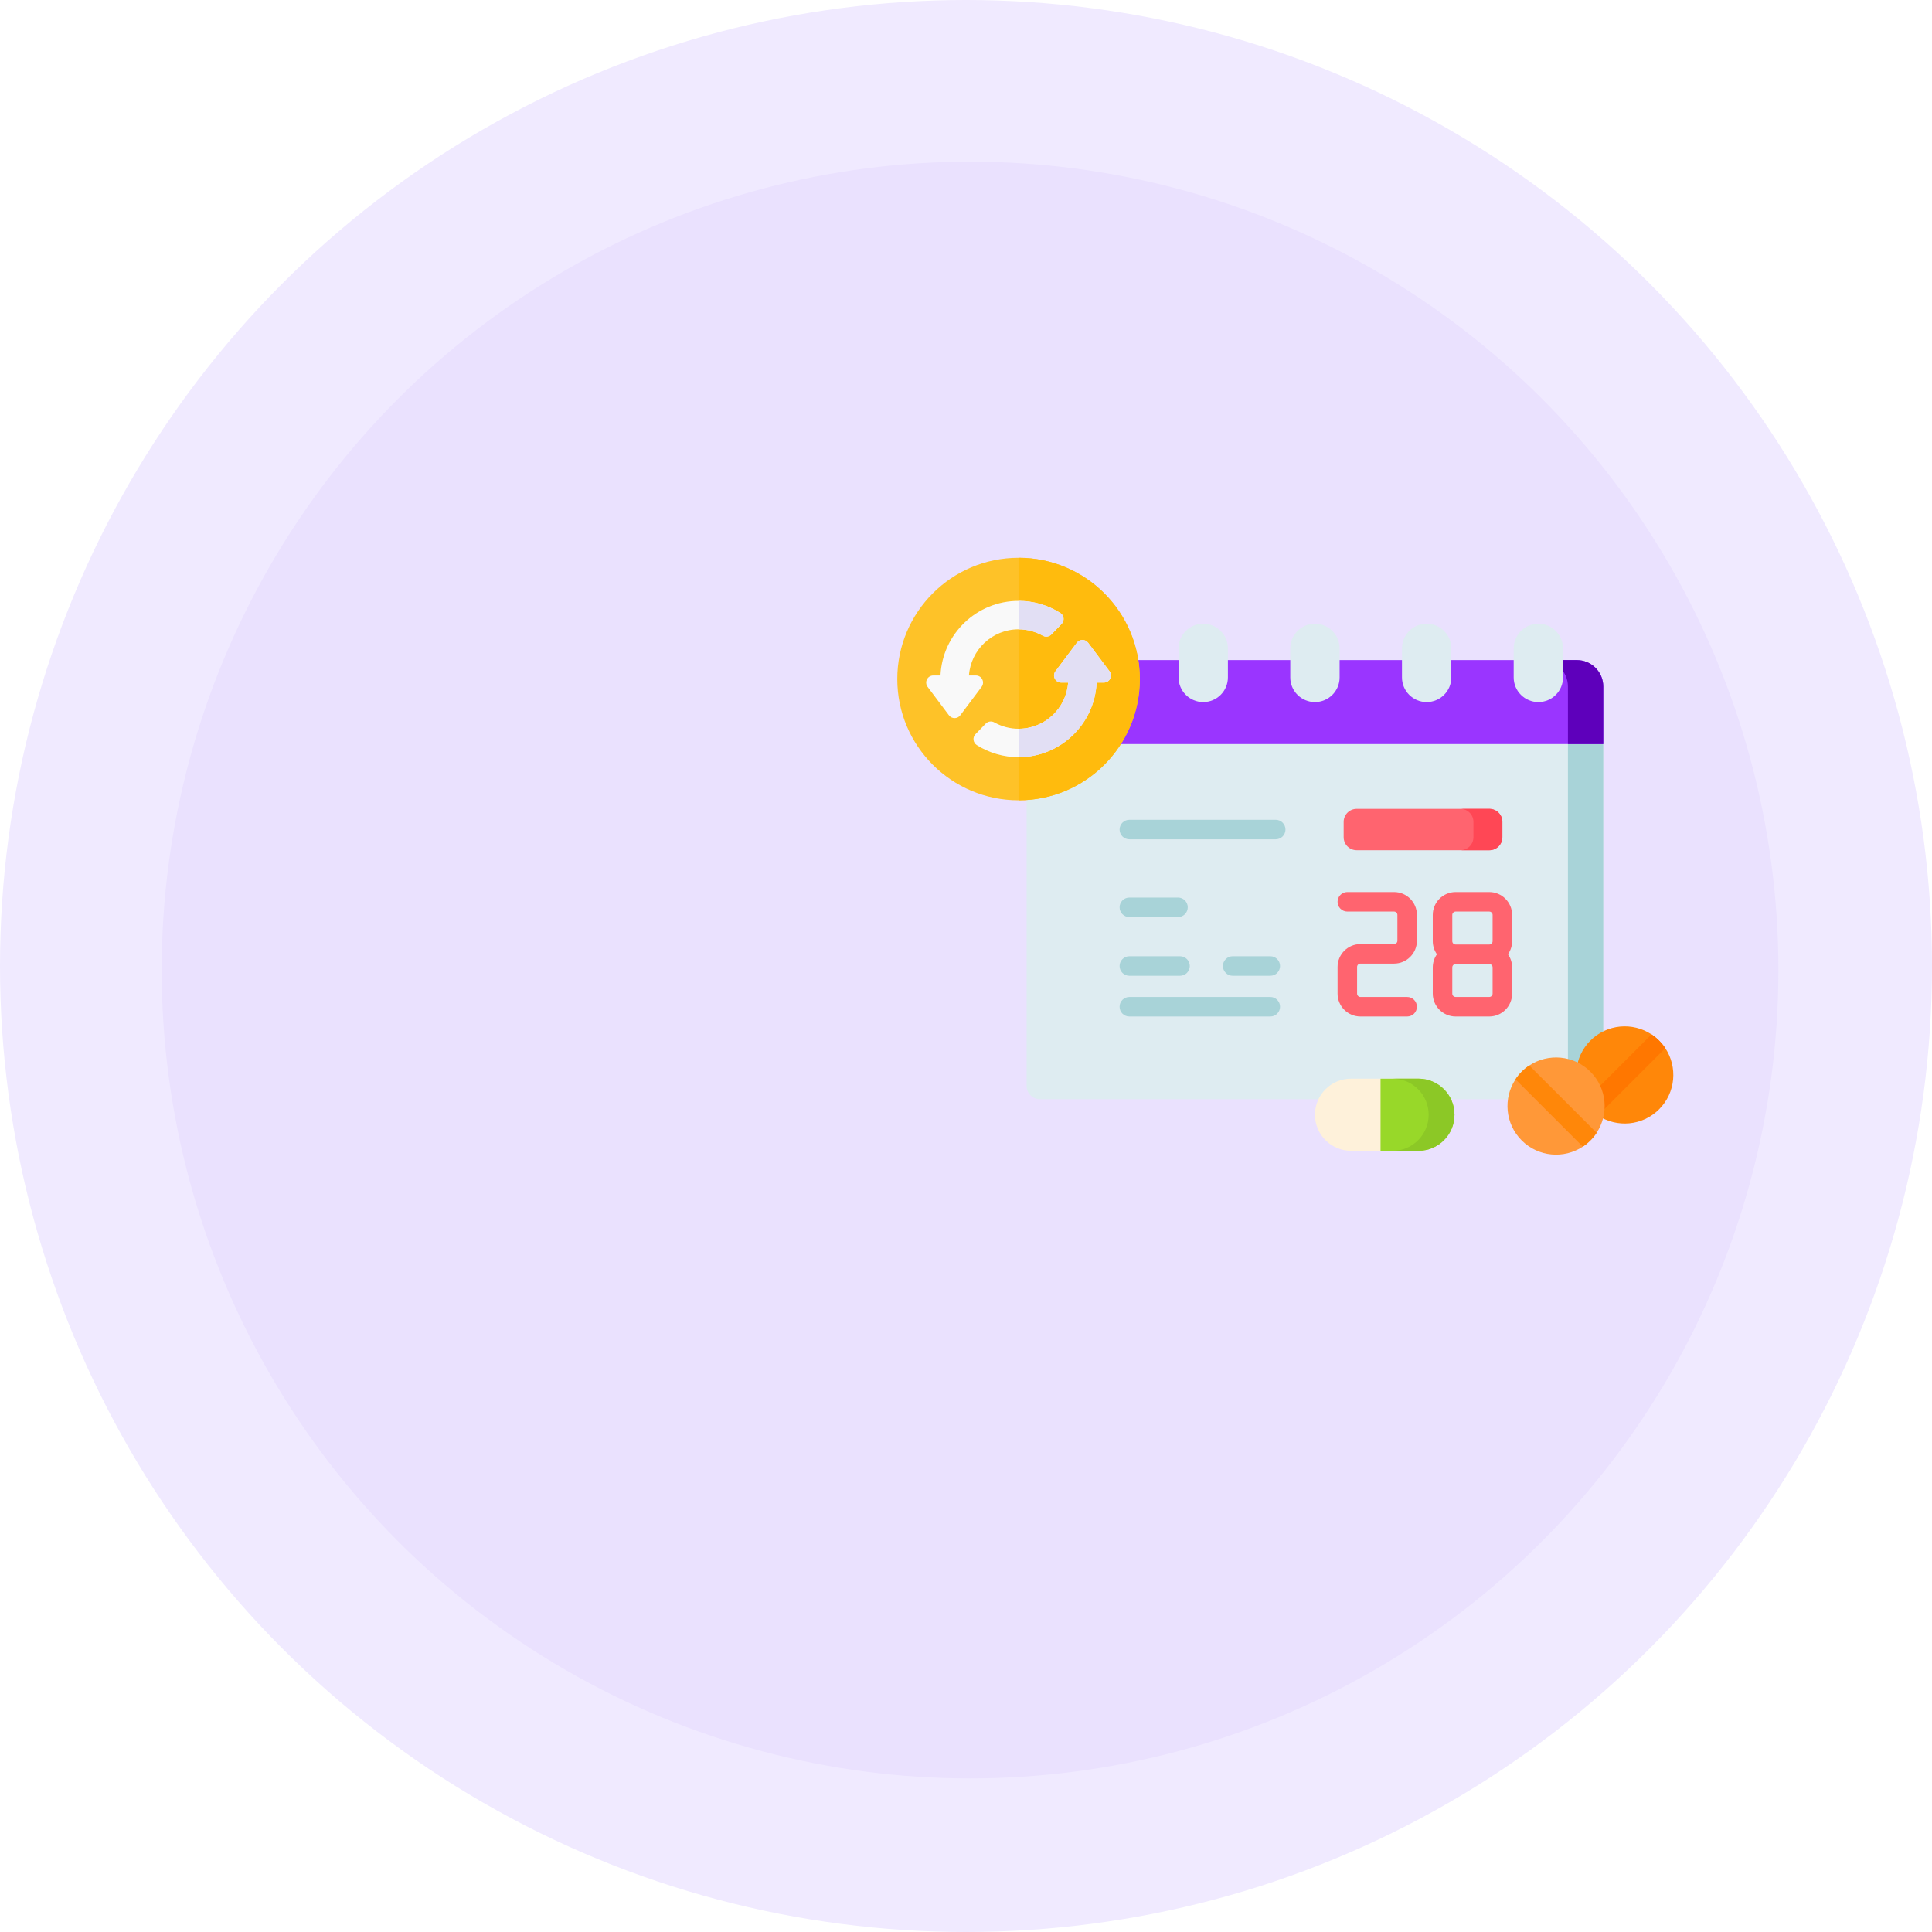 <svg width="239" height="239" viewBox="0 0 239 239" fill="none" xmlns="http://www.w3.org/2000/svg">
<circle cx="119.5" cy="119.5" r="119.5" fill="#F0EAFF"/>
<circle cx="120" cy="120" r="100" fill="#EAE1FE"/>
<g filter="url(#filter0_d_6714_108211)">
<path d="M196.699 131.977H128.635C127.732 131.977 127 131.246 127 130.344V80.926C127 79.122 128.463 77.658 130.268 77.658H195.065C196.871 77.658 198.334 79.122 198.334 80.927V130.344C198.334 131.246 197.602 131.978 196.699 131.978L196.699 131.977Z" fill="#DEECF1"/>
<path d="M198.333 80.926V130.344C198.333 131.245 197.603 131.978 196.699 131.978H192.329C193.233 131.978 193.963 131.245 193.963 130.344V80.926C193.963 79.122 192.5 77.658 190.695 77.658H195.066C196.87 77.658 198.333 79.122 198.333 80.926Z" fill="#A8D3D8"/>
<path d="M198.333 80.926V88.041H127V80.926C127 79.122 128.463 77.658 130.269 77.658H195.066C196.87 77.658 198.333 79.122 198.333 80.926H198.333Z" fill="#9A35FF"/>
<path d="M198.333 80.926V88.041H193.963V80.926C193.963 79.122 192.5 77.658 190.695 77.658H195.066C196.87 77.658 198.333 79.122 198.333 80.926Z" fill="#5E00BB"/>
<path d="M205.239 133.227C203.185 135.28 200.012 135.536 197.68 133.993C197.347 133.775 197.033 133.519 196.74 133.227C196.447 132.934 196.191 132.619 195.974 132.287C194.43 129.954 194.686 126.781 196.74 124.727C198.794 122.672 201.967 122.416 204.299 123.961C204.638 124.183 204.953 124.44 205.239 124.727C205.526 125.013 205.784 125.328 206.007 125.666C207.55 127.998 207.296 131.171 205.239 133.227V133.227Z" fill="#FF8709"/>
<path d="M206.005 125.666L197.679 133.992C197.346 133.775 197.032 133.519 196.739 133.226C196.446 132.933 196.19 132.619 195.973 132.286L204.298 123.961C204.637 124.183 204.952 124.44 205.238 124.727C205.525 125.013 205.782 125.328 206.005 125.666Z" fill="#FF7700"/>
<path d="M197.511 136.135C197.293 136.468 197.037 136.782 196.744 137.075C196.451 137.368 196.137 137.624 195.804 137.843C193.47 139.385 190.297 139.129 188.244 137.075C186.19 135.021 185.934 131.848 187.478 129.516C187.695 129.183 187.951 128.869 188.244 128.576C188.537 128.283 188.85 128.028 189.184 127.808C191.516 126.266 194.689 126.522 196.744 128.576C198.798 130.63 199.054 133.803 197.511 136.135Z" fill="#FF9838"/>
<path d="M197.51 136.135C197.292 136.468 197.036 136.782 196.743 137.075C196.45 137.368 196.136 137.624 195.803 137.843L187.477 129.516C187.694 129.183 187.95 128.87 188.243 128.577C188.536 128.284 188.849 128.028 189.183 127.809L197.51 136.135Z" fill="#FF8709"/>
<path d="M175.468 138.359H167.13C164.665 138.359 162.668 136.362 162.668 133.897C162.668 131.433 164.666 129.437 167.13 129.437H175.468C177.931 129.437 179.929 131.433 179.929 133.897C179.929 136.362 177.931 138.359 175.468 138.359Z" fill="#FEF1DA"/>
<path d="M170.781 129.437H175.467C177.93 129.437 179.928 131.434 179.928 133.898C179.928 136.362 177.93 138.359 175.467 138.359H170.781V129.437Z" fill="#98D829"/>
<path d="M179.928 133.897C179.928 135.13 179.428 136.244 178.621 137.052C177.814 137.859 176.699 138.359 175.467 138.359H172.273C173.506 138.359 174.62 137.859 175.428 137.052C176.235 136.244 176.735 135.13 176.735 133.897C176.735 131.433 174.738 129.437 172.273 129.437H175.467C177.931 129.437 179.928 131.433 179.928 133.897Z" fill="#8CC826"/>
<path d="M172.452 106.352H166.672C166.514 106.352 166.357 106.383 166.21 106.443C166.064 106.504 165.931 106.593 165.818 106.705C165.706 106.817 165.617 106.95 165.557 107.097C165.496 107.243 165.465 107.4 165.465 107.559C165.465 107.717 165.496 107.874 165.557 108.021C165.618 108.167 165.707 108.3 165.819 108.412C165.931 108.524 166.064 108.613 166.21 108.674C166.357 108.734 166.514 108.766 166.672 108.765H172.452C172.562 108.766 172.667 108.81 172.745 108.887C172.823 108.965 172.867 109.071 172.867 109.181V112.374C172.867 112.484 172.823 112.589 172.745 112.667C172.667 112.745 172.562 112.789 172.452 112.789H168.295C166.735 112.789 165.465 114.058 165.465 115.619V118.916C165.465 120.476 166.735 121.746 168.295 121.746H174.074C174.232 121.746 174.389 121.715 174.536 121.654C174.682 121.594 174.815 121.505 174.928 121.393C175.04 121.281 175.129 121.148 175.189 121.001C175.25 120.855 175.281 120.698 175.281 120.539C175.281 120.381 175.25 120.224 175.189 120.077C175.129 119.931 175.04 119.797 174.928 119.685C174.816 119.573 174.683 119.484 174.536 119.424C174.39 119.363 174.232 119.332 174.074 119.332H168.295C168.184 119.332 168.079 119.288 168.001 119.21C167.923 119.132 167.88 119.026 167.88 118.916V115.619C167.88 115.509 167.923 115.404 168.001 115.326C168.079 115.248 168.184 115.204 168.295 115.204H172.452C174.012 115.204 175.281 113.935 175.281 112.374V109.181C175.281 107.621 174.012 106.352 172.452 106.352ZM187.059 109.181C187.059 107.621 185.789 106.352 184.228 106.352H180.072C178.512 106.352 177.242 107.621 177.242 109.181V112.426C177.242 113.03 177.433 113.589 177.757 114.049C177.422 114.523 177.242 115.09 177.242 115.671V118.916C177.242 120.476 178.512 121.746 180.072 121.746H184.228C185.789 121.746 187.059 120.476 187.059 118.916V115.671C187.059 115.067 186.867 114.508 186.543 114.049C186.879 113.574 187.059 113.007 187.059 112.426V109.181ZM179.657 109.181C179.657 109.071 179.701 108.966 179.779 108.888C179.856 108.81 179.962 108.766 180.072 108.766H184.228C184.339 108.766 184.444 108.81 184.522 108.888C184.6 108.965 184.644 109.071 184.644 109.181V112.426C184.644 112.537 184.6 112.642 184.522 112.72C184.444 112.798 184.339 112.841 184.228 112.841H180.072C179.962 112.841 179.856 112.798 179.779 112.72C179.701 112.642 179.657 112.536 179.657 112.426V109.181ZM184.644 118.916C184.644 119.026 184.6 119.132 184.522 119.21C184.444 119.287 184.339 119.331 184.229 119.331H180.072C179.962 119.331 179.856 119.287 179.779 119.21C179.701 119.132 179.657 119.026 179.657 118.916V115.671C179.657 115.561 179.701 115.455 179.779 115.378C179.856 115.3 179.962 115.256 180.072 115.256H184.229C184.339 115.256 184.445 115.3 184.522 115.378C184.6 115.455 184.644 115.561 184.644 115.671V118.916Z" fill="#FF646F"/>
<path d="M145.725 109.448H139.707C139.549 109.448 139.392 109.417 139.245 109.357C139.099 109.296 138.966 109.207 138.853 109.095C138.741 108.983 138.652 108.85 138.592 108.703C138.531 108.557 138.5 108.4 138.5 108.241C138.5 107.921 138.627 107.614 138.854 107.387C139.08 107.161 139.387 107.034 139.707 107.034H145.725C146.392 107.034 146.932 107.574 146.932 108.241C146.932 108.4 146.901 108.557 146.84 108.703C146.779 108.85 146.691 108.983 146.578 109.095C146.466 109.207 146.333 109.296 146.187 109.357C146.04 109.417 145.883 109.448 145.725 109.448ZM157.143 116.709H152.487C152.329 116.709 152.172 116.678 152.025 116.617C151.879 116.557 151.746 116.468 151.634 116.355C151.522 116.243 151.433 116.11 151.372 115.964C151.311 115.817 151.28 115.66 151.28 115.502C151.28 115.343 151.311 115.186 151.372 115.04C151.433 114.893 151.522 114.76 151.634 114.648C151.746 114.536 151.879 114.447 152.025 114.386C152.172 114.326 152.329 114.294 152.487 114.294H157.143C157.81 114.294 158.35 114.835 158.35 115.502C158.351 115.66 158.319 115.817 158.259 115.964C158.198 116.11 158.109 116.243 157.997 116.356C157.885 116.468 157.752 116.557 157.605 116.617C157.459 116.678 157.302 116.709 157.143 116.709ZM145.977 116.709H139.707C139.549 116.709 139.392 116.678 139.245 116.617C139.099 116.557 138.966 116.468 138.853 116.355C138.741 116.243 138.652 116.11 138.592 115.964C138.531 115.817 138.5 115.66 138.5 115.502C138.5 115.182 138.627 114.875 138.854 114.648C139.08 114.422 139.387 114.295 139.707 114.294H145.977C146.644 114.294 147.184 114.835 147.184 115.502C147.184 116.169 146.643 116.709 145.977 116.709ZM157.143 121.746H139.707C139.549 121.746 139.392 121.715 139.245 121.655C139.099 121.594 138.966 121.505 138.854 121.393C138.742 121.281 138.653 121.148 138.592 121.002C138.531 120.855 138.5 120.698 138.5 120.54C138.5 119.872 139.041 119.332 139.707 119.332H157.143C157.302 119.332 157.459 119.363 157.605 119.424C157.752 119.485 157.885 119.574 157.997 119.686C158.109 119.798 158.198 119.931 158.259 120.078C158.319 120.224 158.351 120.381 158.35 120.54C158.35 120.698 158.319 120.855 158.259 121.002C158.198 121.148 158.109 121.281 157.997 121.393C157.885 121.505 157.752 121.594 157.605 121.655C157.459 121.715 157.302 121.746 157.143 121.746ZM157.813 99.827H139.707C139.387 99.827 139.08 99.7 138.854 99.473C138.627 99.247 138.5 98.94 138.5 98.62C138.5 97.952 139.041 97.412 139.707 97.412H157.813C157.972 97.412 158.129 97.443 158.275 97.504C158.422 97.564 158.555 97.653 158.667 97.766C158.779 97.878 158.868 98.011 158.929 98.157C158.99 98.304 159.021 98.461 159.021 98.62C159.021 98.778 158.989 98.935 158.929 99.082C158.868 99.228 158.779 99.361 158.667 99.473C158.555 99.585 158.422 99.674 158.275 99.735C158.129 99.796 157.972 99.827 157.813 99.827Z" fill="#A8D3D8"/>
<path d="M184.243 101.177H167.828C166.94 101.177 166.219 100.456 166.219 99.568V97.67C166.219 96.781 166.94 96.061 167.828 96.061H184.243C185.132 96.061 185.853 96.781 185.853 97.67V99.568C185.853 100.456 185.132 101.177 184.243 101.177L184.243 101.177Z" fill="#FF646F"/>
<path d="M185.853 97.67V99.568C185.853 100.457 185.134 101.178 184.244 101.178H180.664C181.554 101.178 182.273 100.457 182.273 99.568V97.67C182.273 96.782 181.554 96.061 180.664 96.061H184.244C185.134 96.061 185.853 96.781 185.853 97.67Z" fill="#FF4755"/>
<path d="M135.028 82.849C133.343 82.849 131.977 81.483 131.977 79.797V76.208C131.977 74.523 133.343 73.156 135.028 73.156C136.714 73.156 138.08 74.523 138.08 76.208V79.797C138.08 81.483 136.714 82.849 135.028 82.849ZM148.847 82.849C147.162 82.849 145.795 81.483 145.795 79.797V76.208C145.795 74.523 147.162 73.156 148.847 73.156C150.533 73.156 151.899 74.523 151.899 76.208V79.797C151.9 81.483 150.533 82.849 148.847 82.849ZM162.666 82.849C160.981 82.849 159.614 81.483 159.614 79.797V76.208C159.614 74.523 160.981 73.156 162.666 73.156C164.352 73.156 165.718 74.523 165.718 76.208V79.797C165.718 81.483 164.352 82.849 162.666 82.849H162.666ZM176.486 82.849C174.8 82.849 173.433 81.483 173.433 79.797V76.208C173.433 74.523 174.8 73.156 176.486 73.156C178.171 73.156 179.537 74.523 179.537 76.208V79.797C179.537 81.483 178.171 82.849 176.486 82.849ZM190.305 82.849C188.619 82.849 187.252 81.483 187.252 79.797V76.208C187.252 74.523 188.619 73.156 190.305 73.156C191.99 73.156 193.357 74.523 193.357 76.208V79.797C193.357 81.483 191.99 82.849 190.305 82.849Z" fill="#DEECF1"/>
<path d="M126 95C134.284 95 141 88.284 141 80C141 71.716 134.284 65 126 65C117.716 65 111 71.716 111 80C111 88.284 117.716 95 126 95Z" fill="#FEC228"/>
<path d="M126 65V95C134.284 95 141 88.284 141 80C141 71.716 134.284 65 126 65Z" fill="#FFBB0D"/>
<path d="M131.568 72.466C131.552 72.337 131.508 72.212 131.439 72.101C131.369 71.991 131.275 71.897 131.165 71.827C129.62 70.849 127.834 70.332 126.001 70.332C120.817 70.332 116.574 74.433 116.343 79.561H115.454C115.291 79.56 115.13 79.605 114.991 79.691C114.853 79.777 114.74 79.9 114.668 80.046C114.594 80.192 114.563 80.356 114.578 80.519C114.592 80.681 114.652 80.837 114.751 80.967L117.388 84.482C117.555 84.706 117.811 84.834 118.091 84.834C118.37 84.834 118.626 84.706 118.794 84.482L121.431 80.967C121.529 80.837 121.589 80.681 121.604 80.519C121.618 80.356 121.587 80.192 121.513 80.046C121.441 79.9 121.329 79.777 121.19 79.691C121.051 79.605 120.891 79.56 120.727 79.561H119.864C120.09 76.373 122.756 73.848 126.001 73.848C127.041 73.848 128.078 74.121 128.999 74.637C129.168 74.732 129.363 74.769 129.555 74.741C129.747 74.713 129.924 74.623 130.059 74.484L131.325 73.182C131.416 73.088 131.485 72.976 131.527 72.852C131.569 72.728 131.583 72.596 131.568 72.466Z" fill="#F9F9F9"/>
<path d="M130.058 74.484L131.324 73.182C131.415 73.088 131.484 72.976 131.526 72.852C131.568 72.728 131.582 72.596 131.567 72.466C131.551 72.337 131.507 72.212 131.438 72.101C131.368 71.99 131.275 71.897 131.164 71.827C129.619 70.849 127.833 70.332 126 70.332V73.848C127.04 73.848 128.077 74.121 128.998 74.637C129.167 74.732 129.363 74.769 129.554 74.741C129.746 74.713 129.923 74.623 130.058 74.484Z" fill="#E2DFF4"/>
<path d="M137.249 79.033L134.612 75.518C134.444 75.294 134.188 75.166 133.909 75.166C133.629 75.166 133.373 75.294 133.206 75.518L130.569 79.033C130.47 79.163 130.41 79.319 130.396 79.481C130.381 79.644 130.412 79.808 130.486 79.954C130.558 80.1 130.671 80.223 130.809 80.309C130.948 80.395 131.109 80.44 131.272 80.439H132.135C131.909 83.627 129.243 86.152 125.999 86.152C124.958 86.152 123.921 85.879 123 85.363C122.832 85.268 122.636 85.231 122.444 85.259C122.253 85.287 122.075 85.377 121.94 85.516L120.675 86.818C120.583 86.912 120.514 87.024 120.472 87.148C120.43 87.272 120.417 87.404 120.432 87.534C120.447 87.663 120.491 87.788 120.561 87.899C120.631 88.01 120.724 88.103 120.835 88.173C122.379 89.151 124.165 89.668 125.999 89.668C131.182 89.668 135.426 85.567 135.656 80.439H136.545C136.709 80.44 136.869 80.395 137.008 80.309C137.147 80.223 137.259 80.1 137.332 79.954C137.405 79.808 137.436 79.644 137.422 79.481C137.407 79.319 137.347 79.163 137.249 79.033Z" fill="#F9F9F9"/>
<path d="M137.25 79.033L134.613 75.518C134.446 75.294 134.189 75.166 133.91 75.166C133.631 75.166 133.375 75.294 133.207 75.518L130.57 79.033C130.472 79.163 130.412 79.319 130.397 79.481C130.383 79.644 130.414 79.808 130.487 79.954C130.56 80.1 130.672 80.223 130.811 80.309C130.95 80.395 131.11 80.44 131.273 80.439H132.136C131.91 83.627 129.245 86.152 126 86.152V89.668C131.184 89.668 135.427 85.567 135.658 80.439H136.547C136.71 80.44 136.87 80.395 137.009 80.309C137.148 80.223 137.26 80.1 137.333 79.954C137.407 79.808 137.438 79.644 137.423 79.481C137.408 79.319 137.348 79.163 137.25 79.033Z" fill="#E2DFF4"/>
</g>
<defs>
<filter id="filter0_d_6714_108211" x="107" y="65" width="104" height="96" filterUnits="userSpaceOnUse" color-interpolation-filters="sRGB">
<feFlood flood-opacity="0" result="BackgroundImageFix"/>
<feColorMatrix in="SourceAlpha" type="matrix" values="0 0 0 0 0 0 0 0 0 0 0 0 0 0 0 0 0 0 127 0" result="hardAlpha"/>
<feOffset dy="4"/>
<feGaussianBlur stdDeviation="2"/>
<feComposite in2="hardAlpha" operator="out"/>
<feColorMatrix type="matrix" values="0 0 0 0 0 0 0 0 0 0 0 0 0 0 0 0 0 0 0.25 0"/>
<feBlend mode="normal" in2="BackgroundImageFix" result="effect1_dropShadow_6714_108211"/>
<feBlend mode="normal" in="SourceGraphic" in2="effect1_dropShadow_6714_108211" result="shape"/>
</filter>
</defs>
</svg>
